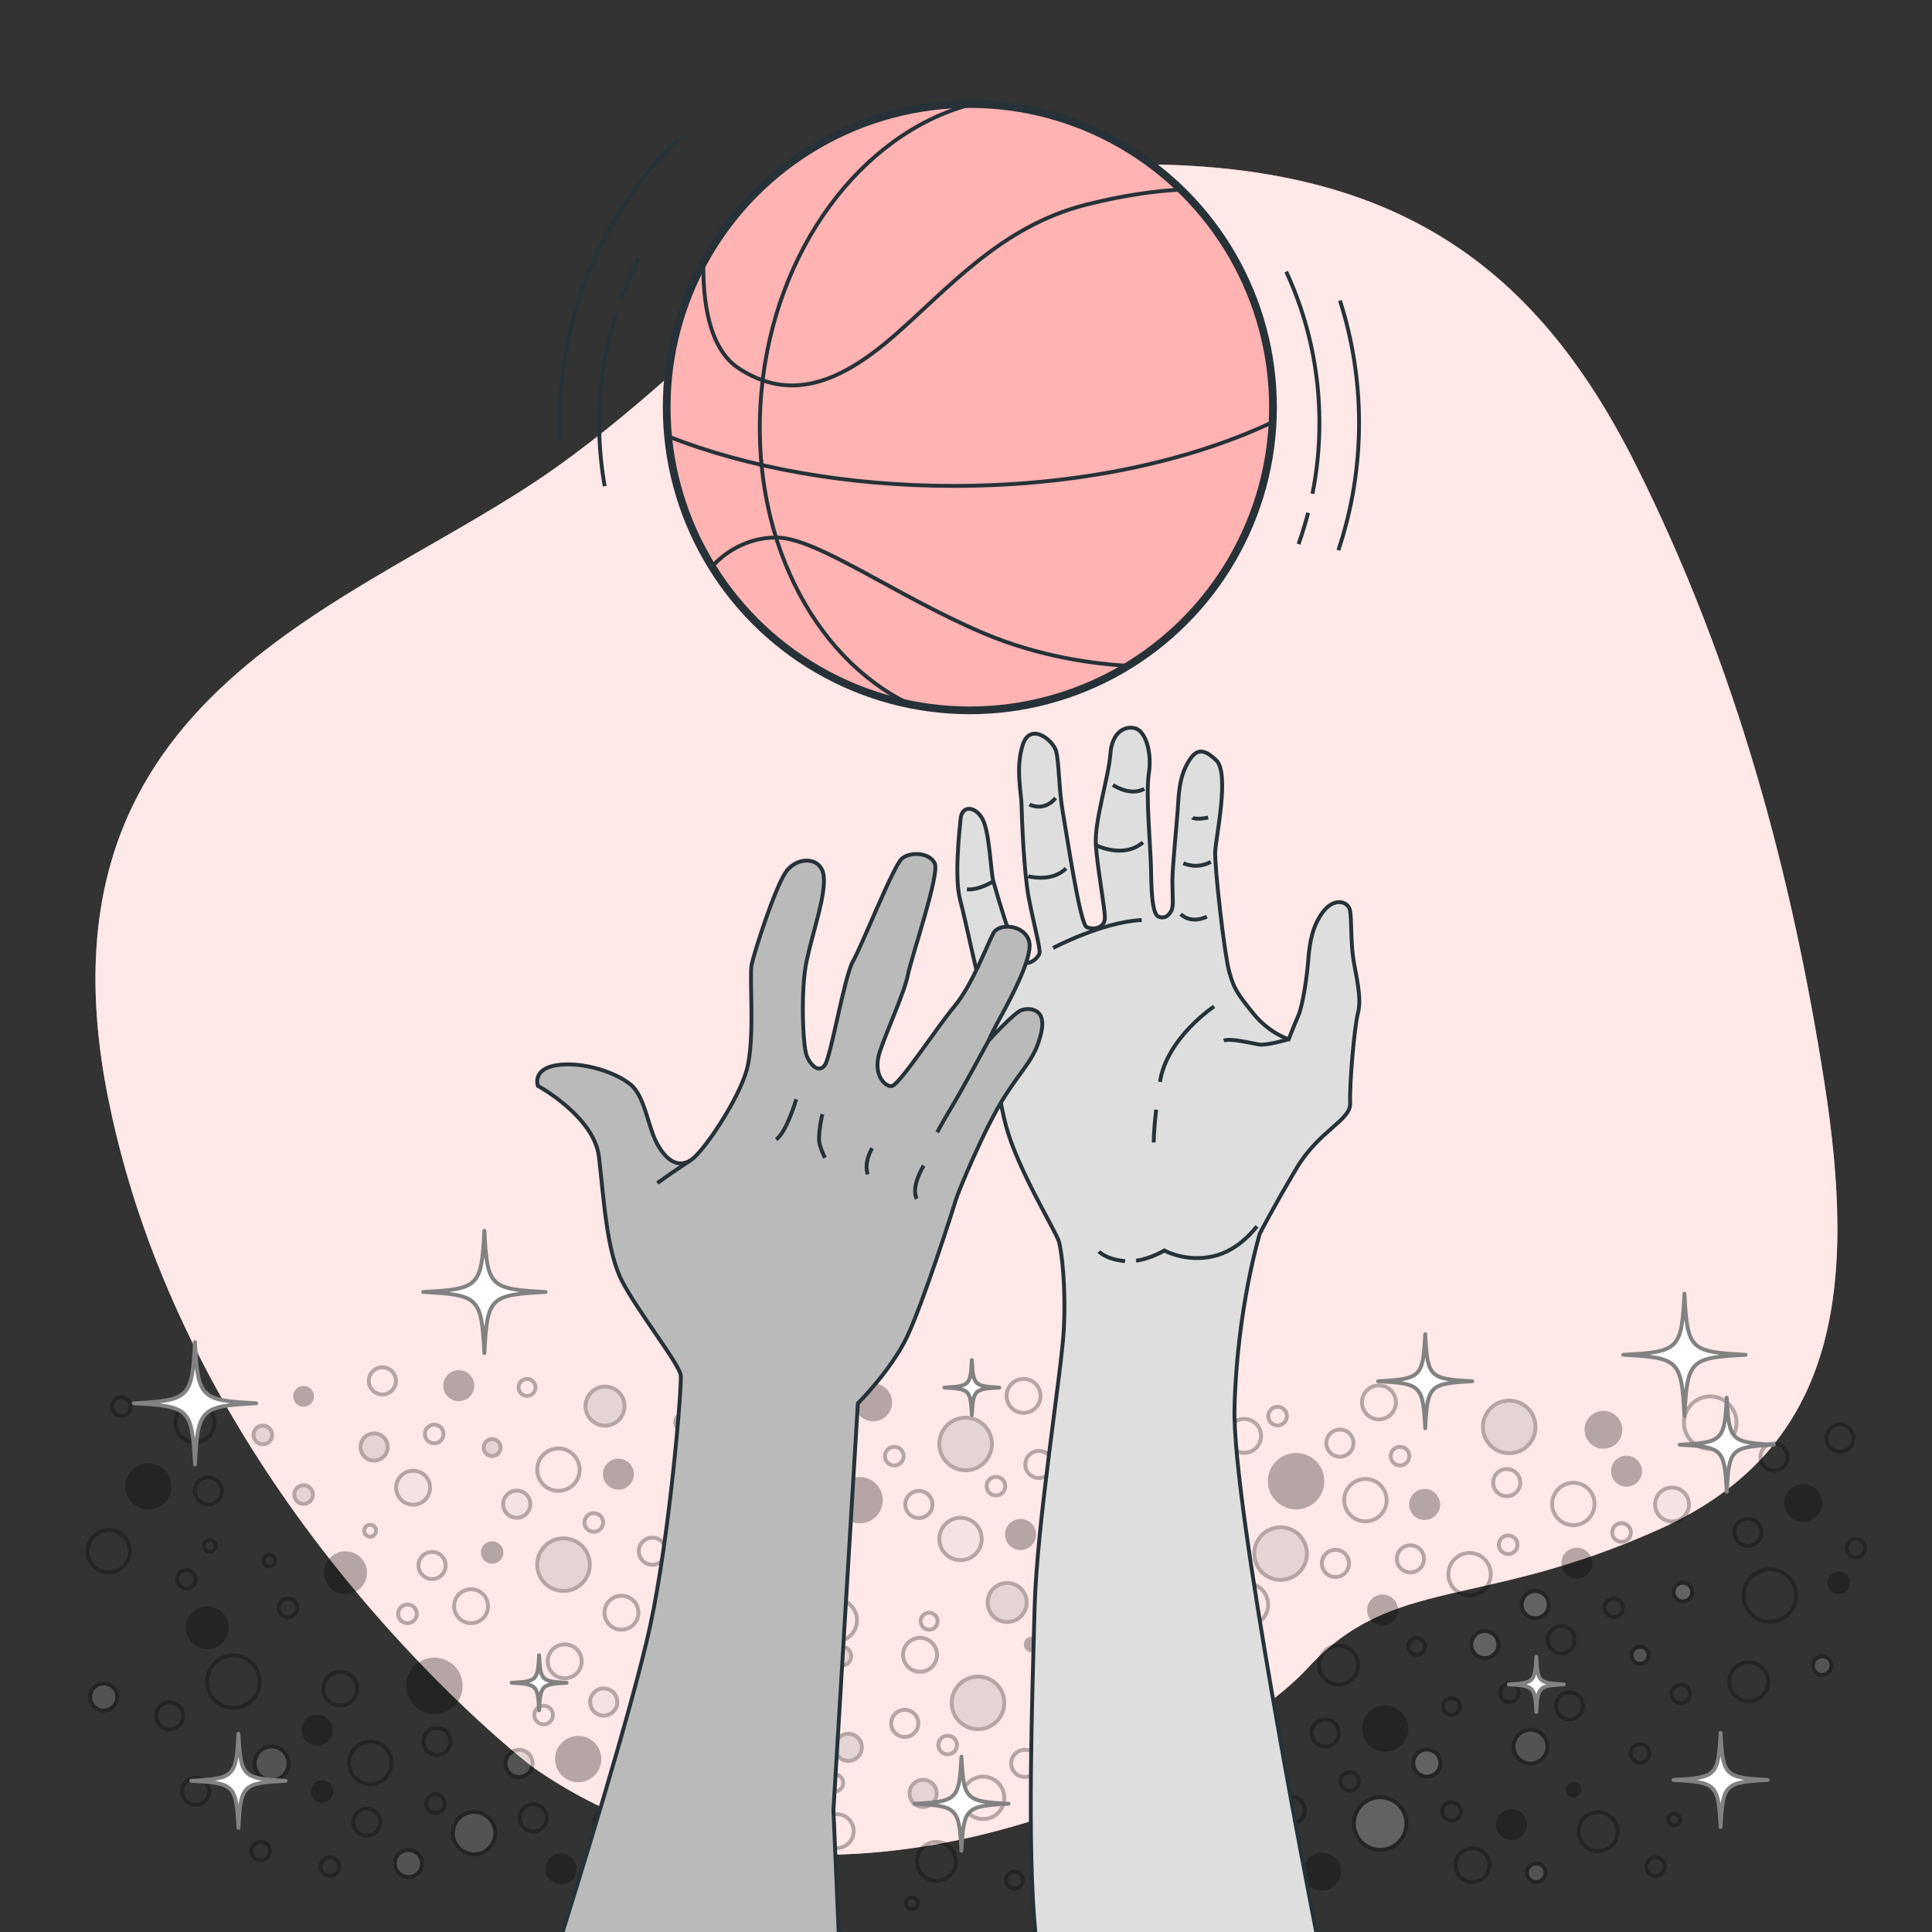 <svg xmlns="http://www.w3.org/2000/svg" viewBox="0 0 500 500"><rect x="0" y="0" width="500" height="500" fill="#333333" stroke="none"/><g id="freepik--background-simple--inject-199"><g><path d="M137.718,457.204S48.89,389.505,27.934,283.9C6.978,178.296,93.07,157.006,143.566,121.218c50.496-35.788,69.081-76.058,142.249-78.528,73.169-2.47,111.02,24.729,137.438,77.431,26.419,52.701,40.528,106.819,48.832,159.635,8.304,52.816,4.223,95.003-42.743,116.045-46.966,21.043-68.762,11.811-91.071,36.044-22.309,24.233-124.131,79.083-200.553,25.359Z" style="fill:#FFB3B3;"></path><path d="M137.718,457.204S48.89,389.505,27.934,283.9C6.978,178.296,93.07,157.006,143.566,121.218c50.496-35.788,69.081-76.058,142.249-78.528,73.169-2.47,111.02,24.729,137.438,77.431,26.419,52.701,40.528,106.819,48.832,159.635,8.304,52.816,4.223,95.003-42.743,116.045-46.966,21.043-68.762,11.811-91.071,36.044-22.309,24.233-124.131,79.083-200.553,25.359Z" style="fill:#fff; opacity:.7;"></path></g></g><g id="freepik--Crowd--inject-199"><g style="opacity:.29;"><g><path d="M256.706,373.695c0,3.758-3.046,6.804-6.804,6.804s-6.804-3.046-6.804-6.804,3.046-6.804,6.804-6.804,6.804,3.046,6.804,6.804Z" style="fill:#a3a3a3; stroke:#000; stroke-linecap:round; stroke-linejoin:round;"></path><path d="M303.248,416.966c0,3.758-3.046,6.804-6.804,6.804s-6.804-3.046-6.804-6.804,3.046-6.804,6.804-6.804,6.804,3.046,6.804,6.804Z" style="fill:#a3a3a3; stroke:#000; stroke-linecap:round; stroke-linejoin:round;"></path><path d="M211.932,360.965c0,1.333-1.081,2.414-2.414,2.414-1.333,0-2.414-1.081-2.414-2.414,0-1.333,1.081-2.414,2.414-2.414,1.333,0,2.414,1.081,2.414,2.414Z" style="fill:none; stroke:#000; stroke-linecap:round; stroke-linejoin:round;"></path><circle cx="215.882" cy="373.476" r="3.512" style="fill:none; stroke:#000; stroke-linecap:round; stroke-linejoin:round;"></circle><path d="M260.165,384.609c0,1.333-1.081,2.414-2.414,2.414-1.333,0-2.414-1.081-2.414-2.414,0-1.333,1.081-2.414,2.414-2.414,1.333,0,2.414,1.081,2.414,2.414Z" style="fill:none; stroke:#000; stroke-linecap:round; stroke-linejoin:round;"></path><path d="M267.627,397.119c0,1.939-1.572,3.512-3.512,3.512s-3.512-1.572-3.512-3.512,1.572-3.512,3.512-3.512,3.512,1.572,3.512,3.512Z" style="stroke:#000; stroke-miterlimit:10;"></path><circle cx="268.861" cy="379.001" r="3.512" style="fill:none; stroke:#000; stroke-linecap:round; stroke-linejoin:round;"></circle><circle cx="452.343" cy="396.576" r="3.512" style="fill:none; stroke:#000; stroke-linecap:round; stroke-linejoin:round;"></circle><path d="M233.85,376.844c0,1.333-1.081,2.414-2.414,2.414-1.333,0-2.414-1.081-2.414-2.414s1.081-2.414,2.414-2.414c1.333,0,2.414,1.081,2.414,2.414Z" style="fill:none; stroke:#000; stroke-linecap:round; stroke-linejoin:round;"></path><path d="M241.313,389.354c0,1.939-1.572,3.512-3.512,3.512s-3.512-1.572-3.512-3.512c0-1.94,1.572-3.512,3.512-3.512s3.512,1.572,3.512,3.512Z" style="fill:none; stroke:#000; stroke-linecap:round; stroke-linejoin:round;"></path><path d="M218.239,404.603c0,1.94-1.572,3.512-3.512,3.512s-3.512-1.572-3.512-3.512c0-1.939,1.572-3.512,3.512-3.512s3.512,1.572,3.512,3.512Z" style="fill:#a3a3a3; stroke:#000; stroke-linecap:round; stroke-linejoin:round;"></path><path d="M293.51,372.47c0,1.939-1.572,3.512-3.512,3.512s-3.512-1.572-3.512-3.512,1.572-3.512,3.512-3.512,3.512,1.572,3.512,3.512Z" style="fill:none; stroke:#000; stroke-linecap:round; stroke-linejoin:round;"></path><path d="M254.072,398.277c0,3.03-2.457,5.487-5.487,5.487s-5.487-2.457-5.487-5.487,2.457-5.487,5.487-5.487,5.487,2.457,5.487,5.487Z" style="fill:#d4d4d4; stroke:#000; stroke-linecap:round; stroke-linejoin:round;"></path><path d="M227.975,388.24c0,3.03-2.457,5.487-5.487,5.487s-5.487-2.457-5.487-5.487,2.457-5.487,5.487-5.487,5.487,2.457,5.487,5.487Z" style="stroke:#000; stroke-miterlimit:10;"></path><path d="M207.334,402.068c0,3.758-3.046,6.804-6.804,6.804s-6.804-3.046-6.804-6.804,3.046-6.804,6.804-6.804,6.804,3.046,6.804,6.804Z" style="fill:none; stroke:#000; stroke-linecap:round; stroke-linejoin:round;"></path><circle cx="182.454" cy="400.933" r="2.414" style="fill:none; stroke:#000; stroke-linecap:round; stroke-linejoin:round;"></circle><path d="M192.331,413.444c0,1.94-1.572,3.512-3.512,3.512-1.94,0-3.512-1.572-3.512-3.512,0-1.939,1.572-3.512,3.512-3.512,1.939,0,3.512,1.572,3.512,3.512Z" style="stroke:#000; stroke-miterlimit:10;"></path><path d="M221.788,419.332c0,3.03-2.457,5.487-5.487,5.487s-5.487-2.457-5.487-5.487,2.457-5.487,5.487-5.487,5.487,2.457,5.487,5.487Z" style="fill:none; stroke:#000; stroke-linecap:round; stroke-linejoin:round;"></path><circle cx="240.464" cy="419.567" r="2.195" style="fill:none; stroke:#000; stroke-linecap:round; stroke-linejoin:round;"></circle><path d="M289.174,394.433c0,1.212-.983,2.195-2.195,2.195-1.212,0-2.195-.983-2.195-2.195,0-1.212,.983-2.195,2.195-2.195,1.212,0,2.195,.983,2.195,2.195Z" style="fill:none; stroke:#000; stroke-linecap:round; stroke-linejoin:round;"></path><circle cx="188.192" cy="354.351" r="2.195" style="fill:none; stroke:#000; stroke-linecap:round; stroke-linejoin:round;"></circle><path d="M188.228,385.767c0,1.454-1.179,2.634-2.634,2.634s-2.634-1.179-2.634-2.634c0-1.455,1.179-2.634,2.634-2.634s2.634,1.179,2.634,2.634Z" style="fill:none; stroke:#000; stroke-linecap:round; stroke-linejoin:round;"></path><path d="M201.397,382.475c0,.849-.688,1.536-1.536,1.536s-1.536-.688-1.536-1.536c0-.849,.688-1.536,1.536-1.536s1.536,.688,1.536,1.536Z" style="fill:none; stroke:#000; stroke-linecap:round; stroke-linejoin:round;"></path><path d="M198.545,371.607c0,2.788-2.26,5.048-5.048,5.048s-5.048-2.26-5.048-5.048,2.26-5.048,5.048-5.048,5.048,2.26,5.048,5.048Z" style="stroke:#000; stroke-miterlimit:10;"></path><path d="M230.368,362.941c0,2.424-1.965,4.39-4.39,4.39s-4.39-1.965-4.39-4.39,1.965-4.39,4.39-4.39,4.39,1.965,4.39,4.39Z" style="stroke:#000; stroke-miterlimit:10;"></path><circle cx="346.767" cy="373.476" r="3.512" style="fill:none; stroke:#000; stroke-linecap:round; stroke-linejoin:round;"></circle><path d="M286.984,385.192c0,1.939-1.572,3.512-3.512,3.512s-3.512-1.572-3.512-3.512c0-1.94,1.572-3.512,3.512-3.512s3.512,1.572,3.512,3.512Z" style="fill:none; stroke:#000; stroke-linecap:round; stroke-linejoin:round;"></path><circle cx="362.321" cy="376.844" r="2.414" style="fill:none; stroke:#000; stroke-linecap:round; stroke-linejoin:round;"></circle><path d="M313.558,384.379c0,1.333-1.081,2.414-2.414,2.414-1.333,0-2.414-1.081-2.414-2.414,0-1.333,1.081-2.414,2.414-2.414,1.333,0,2.414,1.081,2.414,2.414Z" style="fill:none; stroke:#000; stroke-linecap:round; stroke-linejoin:round;"></path><path d="M333.048,366.49c0,1.333-1.081,2.414-2.414,2.414s-2.414-1.081-2.414-2.414c0-1.333,1.081-2.414,2.414-2.414s2.414,1.081,2.414,2.414Z" style="fill:none; stroke:#000; stroke-linecap:round; stroke-linejoin:round;"></path><path d="M482.688,400.642c0,1.333-1.081,2.414-2.414,2.414-1.333,0-2.414-1.081-2.414-2.414,0-1.333,1.081-2.414,2.414-2.414,1.333,0,2.414,1.081,2.414,2.414Z" style="fill:none; stroke:#000; stroke-linecap:round; stroke-linejoin:round;"></path><path d="M287.538,361.612c0,1.333-1.081,2.414-2.414,2.414-1.333,0-2.414-1.081-2.414-2.414,0-1.333,1.081-2.414,2.414-2.414,1.333,0,2.414,1.081,2.414,2.414Z" style="fill:none; stroke:#000; stroke-linecap:round; stroke-linejoin:round;"></path><path d="M372.197,389.354c0,1.939-1.572,3.512-3.512,3.512-1.94,0-3.512-1.572-3.512-3.512,0-1.94,1.572-3.512,3.512-3.512,1.939,0,3.512,1.572,3.512,3.512Z" style="stroke:#000; stroke-miterlimit:10;"></path><circle cx="305.168" cy="371.369" r="3.512" style="fill:#a3a3a3; stroke:#000; stroke-linecap:round; stroke-linejoin:round;"></circle><path d="M349.124,404.603c0,1.94-1.572,3.512-3.512,3.512-1.94,0-3.512-1.572-3.512-3.512,0-1.939,1.572-3.512,3.512-3.512,1.939,0,3.512,1.572,3.512,3.512Z" style="fill:none; stroke:#000; stroke-linecap:round; stroke-linejoin:round;"></path><path d="M172.334,401.455c0,1.94-1.572,3.512-3.512,3.512-1.94,0-3.512-1.572-3.512-3.512,0-1.939,1.572-3.512,3.512-3.512,1.939,0,3.512,1.572,3.512,3.512Z" style="fill:none; stroke:#000; stroke-linecap:round; stroke-linejoin:round;"></path><path d="M358.86,388.24c0,3.03-2.457,5.487-5.487,5.487s-5.487-2.457-5.487-5.487,2.457-5.487,5.487-5.487,5.487,2.457,5.487,5.487Z" style="fill:none; stroke:#000; stroke-linecap:round; stroke-linejoin:round;"></path><path d="M328.195,415.278c0,3.03-2.457,5.487-5.487,5.487s-5.487-2.457-5.487-5.487,2.457-5.487,5.487-5.487,5.487,2.457,5.487,5.487Z" style="fill:none; stroke:#000; stroke-linecap:round; stroke-linejoin:round;"></path><path d="M338.219,402.068c0,3.758-3.046,6.804-6.804,6.804s-6.804-3.046-6.804-6.804,3.046-6.804,6.804-6.804,6.804,3.046,6.804,6.804Z" style="fill:#a3a3a3; stroke:#000; stroke-linecap:round; stroke-linejoin:round;"></path><path d="M361.253,362.941c0,2.424-1.965,4.39-4.39,4.39s-4.39-1.965-4.39-4.39,1.965-4.39,4.39-4.39,4.39,1.965,4.39,4.39Z" style="fill:none; stroke:#000; stroke-linecap:round; stroke-linejoin:round;"></path><circle cx="420.946" cy="380.741" r="3.512" transform="translate(-65.624 672.989) rotate(-73.119)" style="stroke:#000; stroke-miterlimit:10;"></circle><path d="M459.57,380.542c-1.923,.255-3.688-1.096-3.943-3.019s1.096-3.688,3.019-3.943,3.688,1.096,3.943,3.019-1.096,3.688-3.019,3.943Z" style="fill:none; stroke:#000; stroke-linecap:round; stroke-linejoin:round;"></path><path d="M476.646,375.663c-1.923,.255-3.688-1.096-3.943-3.019s1.096-3.688,3.019-3.943,3.688,1.096,3.943,3.019c.255,1.923-1.096,3.688-3.019,3.943Z" style="fill:none; stroke:#000; stroke-linecap:round; stroke-linejoin:round;"></path><path d="M419.973,398.996c-1.322,.175-2.536-.754-2.711-2.075-.175-1.322,.754-2.536,2.076-2.711,1.322-.175,2.535,.754,2.711,2.075,.176,1.322-.754,2.536-2.075,2.711Z" style="fill:none; stroke:#000; stroke-linecap:round; stroke-linejoin:round;"></path><path d="M417.956,418.484c-1.322,.175-2.536-.754-2.711-2.075-.176-1.322,.754-2.536,2.075-2.711,1.322-.175,2.536,.754,2.711,2.075s-.754,2.536-2.075,2.711Z" style="fill:none; stroke:#000; stroke-linecap:round; stroke-linejoin:round;"></path><path d="M435.845,414.419c-1.322,.175-2.536-.754-2.711-2.075s.754-2.536,2.075-2.711,2.536,.754,2.711,2.075-.754,2.536-2.075,2.711Z" style="fill:#d4d4d4; stroke:#000; stroke-linecap:round; stroke-linejoin:round;"></path><path d="M476.183,412.026c-1.322,.175-2.536-.754-2.711-2.075-.175-1.322,.754-2.536,2.076-2.711,1.322-.175,2.535,.754,2.711,2.075,.176,1.322-.754,2.536-2.075,2.711Z" style="stroke:#000; stroke-miterlimit:10;"></path><path d="M390.628,402.176c-1.322,.176-2.536-.754-2.711-2.075-.175-1.322,.754-2.536,2.075-2.711,1.322-.175,2.536,.754,2.711,2.076,.175,1.322-.754,2.535-2.075,2.711Z" style="fill:none; stroke:#000; stroke-linecap:round; stroke-linejoin:round;"></path><path d="M408.553,408.04c-1.923,.255-3.688-1.096-3.943-3.019-.255-1.923,1.096-3.688,3.019-3.943s3.688,1.096,3.943,3.019c.255,1.923-1.096,3.688-3.019,3.943Z" style="stroke:#000; stroke-miterlimit:10;"></path><path d="M390.4,387.175c-1.923,.255-3.688-1.096-3.943-3.019s1.096-3.688,3.019-3.943,3.688,1.096,3.943,3.019-1.096,3.688-3.019,3.943Z" style="fill:none; stroke:#000; stroke-linecap:round; stroke-linejoin:round;"></path><path d="M358.28,420.157c-1.923,.255-3.688-1.096-3.943-3.019s1.096-3.688,3.019-3.943,3.688,1.096,3.943,3.019-1.096,3.688-3.019,3.943Z" style="stroke:#000; stroke-miterlimit:10;"></path><path d="M365.476,406.913c-1.923,.255-3.688-1.096-3.943-3.019-.255-1.923,1.096-3.688,3.019-3.943s3.688,1.096,3.943,3.019c.255,1.923-1.096,3.688-3.019,3.943Z" style="fill:none; stroke:#000; stroke-linecap:round; stroke-linejoin:round;"></path><circle cx="397.31" cy="415.278" r="3.512" transform="translate(-176.849 389.741) rotate(-43.72)" style="fill:#d4d4d4; stroke:#000; stroke-linecap:round; stroke-linejoin:round;"></circle><path d="M407.902,394.672c-3.004,.399-5.763-1.713-6.162-4.717-.399-3.004,1.713-5.763,4.717-6.162,3.004-.399,5.763,1.713,6.162,4.717s-1.713,5.763-4.717,6.162Z" style="fill:none; stroke:#000; stroke-linecap:round; stroke-linejoin:round;"></path><path d="M381.048,412.839c-3.004,.399-5.763-1.713-6.162-4.717-.399-3.004,1.713-5.763,4.717-6.162,3.004-.399,5.763,1.713,6.162,4.717,.399,3.004-1.713,5.763-4.717,6.162Z" style="fill:none; stroke:#000; stroke-linecap:round; stroke-linejoin:round;"></path><path d="M391.478,376.031c-3.725,.495-7.146-2.124-7.64-5.849-.495-3.725,2.124-7.146,5.849-7.64s7.146,2.124,7.64,5.849c.495,3.725-2.124,7.146-5.849,7.64Z" style="fill:#a3a3a3; stroke:#000; stroke-linecap:round; stroke-linejoin:round;"></path><path d="M443.501,374.944c-3.725,.495-7.146-2.124-7.64-5.849-.495-3.725,2.124-7.146,5.849-7.64s7.146,2.124,7.64,5.849c.495,3.725-2.124,7.146-5.849,7.64Z" style="fill:none; stroke:#000; stroke-linecap:round; stroke-linejoin:round;"></path><path d="M336.326,390.071c-3.725,.495-7.146-2.124-7.64-5.849-.495-3.725,2.124-7.146,5.849-7.64,3.725-.495,7.146,2.124,7.64,5.849,.495,3.725-2.124,7.146-5.849,7.64Z" style="stroke:#000; stroke-miterlimit:10;"></path><path d="M458.95,419.666c-3.725,.495-7.146-2.124-7.64-5.849-.495-3.725,2.124-7.146,5.849-7.64,3.725-.495,7.146,2.124,7.64,5.849,.495,3.725-2.124,7.146-5.849,7.64Z" style="fill:none; stroke:#000; stroke-linecap:round; stroke-linejoin:round;"></path><path d="M433.296,393.714c-2.403,.319-4.61-1.37-4.929-3.774s1.37-4.61,3.774-4.929c2.403-.319,4.61,1.37,4.929,3.774,.319,2.403-1.37,4.61-3.774,4.929Z" style="fill:#d4d4d4; stroke:#000; stroke-linecap:round; stroke-linejoin:round;"></path><path d="M467.239,393.324c-2.403,.319-4.61-1.37-4.929-3.774-.319-2.403,1.37-4.61,3.773-4.929,2.403-.319,4.61,1.37,4.929,3.774,.319,2.403-1.37,4.61-3.774,4.929Z" style="stroke:#000; stroke-miterlimit:10;"></path><path d="M415.541,374.38c-2.403,.319-4.61-1.37-4.929-3.774s1.37-4.61,3.774-4.929c2.403-.319,4.61,1.37,4.929,3.774,.319,2.403-1.37,4.61-3.774,4.929Z" style="stroke:#000; stroke-miterlimit:10;"></path><path d="M322.553,375.956c-2.403,.319-4.61-1.37-4.929-3.773-.319-2.403,1.37-4.61,3.774-4.929,2.403-.319,4.61,1.37,4.929,3.774,.319,2.403-1.37,4.61-3.774,4.929Z" style="fill:none; stroke:#000; stroke-linecap:round; stroke-linejoin:round;"></path><circle cx="302.086" cy="398.856" r="3.512" style="fill:none; stroke:#000; stroke-linecap:round; stroke-linejoin:round;"></circle><path d="M268.55,425.591c0,.849-.688,1.536-1.536,1.536s-1.536-.688-1.536-1.536,.688-1.536,1.536-1.536,1.536,.688,1.536,1.536Z" style="stroke:#000; stroke-miterlimit:10;"></path><circle cx="260.65" cy="414.723" r="5.048" style="fill:#a3a3a3; stroke:#000; stroke-linecap:round; stroke-linejoin:round;"></circle><path d="M290.845,406.886c0,2.424-1.965,4.39-4.39,4.39s-4.39-1.965-4.39-4.39,1.965-4.39,4.39-4.39,4.39,1.965,4.39,4.39Z" style="fill:none; stroke:#000; stroke-linecap:round; stroke-linejoin:round;"></path><path d="M269.292,361.254c0,2.424-1.965,4.39-4.39,4.39s-4.39-1.965-4.39-4.39c0-2.424,1.965-4.39,4.39-4.39s4.39,1.965,4.39,4.39Z" style="fill:none; stroke:#000; stroke-linecap:round; stroke-linejoin:round;"></path><circle cx="145.833" cy="404.93" r="6.804" style="fill:#a3a3a3; stroke:#000; stroke-linecap:round; stroke-linejoin:round;"></circle><path d="M107.863,417.66c0-1.333-1.081-2.414-2.414-2.414-1.333,0-2.414,1.081-2.414,2.414s1.081,2.414,2.414,2.414c1.333,0,2.414-1.081,2.414-2.414Z" style="fill:none; stroke:#000; stroke-linecap:round; stroke-linejoin:round;"></path><circle cx="74.525" cy="416.091" r="2.414" style="fill:none; stroke:#000; stroke-linecap:round; stroke-linejoin:round;"></circle><path d="M115.326,405.15c0-1.94-1.572-3.512-3.512-3.512-1.94,0-3.512,1.572-3.512,3.512,0,1.939,1.572,3.512,3.512,3.512,1.939,0,3.512-1.572,3.512-3.512Z" style="fill:none; stroke:#000; stroke-linecap:round; stroke-linejoin:round;"></path><path d="M156.096,394.017c0-1.333-1.081-2.414-2.414-2.414-1.333,0-2.414,1.081-2.414,2.414,0,1.333,1.081,2.414,2.414,2.414,1.333,0,2.414-1.081,2.414-2.414Z" style="fill:none; stroke:#000; stroke-linecap:round; stroke-linejoin:round;"></path><circle cx="78.565" cy="386.793" r="2.414" style="fill:#a3a3a3; stroke:#000; stroke-linecap:round; stroke-linejoin:round;"></circle><circle cx="68.02" cy="371.369" r="2.414" style="fill:#a3a3a3; stroke:#000; stroke-linecap:round; stroke-linejoin:round;"></circle><path d="M163.559,381.507c0-1.94-1.572-3.512-3.512-3.512-1.94,0-3.512,1.572-3.512,3.512s1.572,3.512,3.512,3.512c1.939,0,3.512-1.572,3.512-3.512Z" style="stroke:#000; stroke-miterlimit:10;"></path><circle cx="98.955" cy="357.371" r="3.512" style="fill:none; stroke:#000; stroke-linecap:round; stroke-linejoin:round;"></circle><path d="M129.782,401.782c0-1.333-1.081-2.414-2.414-2.414-1.333,0-2.414,1.081-2.414,2.414,0,1.333,1.081,2.414,2.414,2.414,1.333,0,2.414-1.081,2.414-2.414Z" style="stroke:#000; stroke-miterlimit:10;"></path><path d="M33.843,364.051c0-1.333-1.081-2.414-2.414-2.414-1.333,0-2.414,1.081-2.414,2.414s1.081,2.414,2.414,2.414c1.333,0,2.414-1.081,2.414-2.414Z" style="fill:none; stroke:#000; stroke-linecap:round; stroke-linejoin:round;"></path><path d="M137.244,389.272c0-1.94-1.572-3.512-3.512-3.512-1.939,0-3.512,1.572-3.512,3.512,0,1.939,1.572,3.512,3.512,3.512,1.94,0,3.512-1.572,3.512-3.512Z" style="fill:#d4d4d4; stroke:#000; stroke-linecap:round; stroke-linejoin:round;"></path><path d="M150.004,380.349c0-3.03-2.457-5.487-5.487-5.487s-5.487,2.457-5.487,5.487,2.457,5.487,5.487,5.487,5.487-2.457,5.487-5.487Z" style="fill:none; stroke:#000; stroke-linecap:round; stroke-linejoin:round;"></path><path d="M33.639,401.455c0-3.03-2.457-5.487-5.487-5.487s-5.487,2.457-5.487,5.487,2.457,5.487,5.487,5.487,5.487-2.457,5.487-5.487Z" style="fill:none; stroke:#000; stroke-linecap:round; stroke-linejoin:round;"></path><circle cx="136.396" cy="359.059" r="2.195" style="fill:none; stroke:#000; stroke-linecap:round; stroke-linejoin:round;"></circle><path d="M179.148,368.117c0-1.212-.983-2.195-2.195-2.195-1.212,0-2.195,.983-2.195,2.195,0,1.212,.983,2.195,2.195,2.195,1.212,0,2.195-.983,2.195-2.195Z" style="fill:none; stroke:#000; stroke-linecap:round; stroke-linejoin:round;"></path><circle cx="127.366" cy="374.627" r="2.195" style="fill:#a3a3a3; stroke:#000; stroke-linecap:round; stroke-linejoin:round;"></circle><path d="M80.76,361.367c0-1.212-.983-2.195-2.195-2.195s-2.195,.983-2.195,2.195c0,1.212,.983,2.195,2.195,2.195s2.195-.983,2.195-2.195Z" style="stroke:#000; stroke-miterlimit:10;"></path><path d="M97.328,396.151c0-.849-.688-1.536-1.536-1.536s-1.536,.688-1.536,1.536,.688,1.536,1.536,1.536,1.536-.688,1.536-1.536Z" style="fill:none; stroke:#000; stroke-linecap:round; stroke-linejoin:round;"></path><path d="M71.247,403.894c0-.848-.688-1.536-1.536-1.536-.849,0-1.536,.688-1.536,1.536,0,.849,.688,1.536,1.536,1.536,.849,0,1.536-.688,1.536-1.536Z" style="fill:none; stroke:#000; stroke-linecap:round; stroke-linejoin:round;"></path><path d="M55.809,400.078c0-.849-.688-1.536-1.536-1.536s-1.536,.688-1.536,1.536c0,.849,.688,1.536,1.536,1.536s1.536-.688,1.536-1.536Z" style="fill:none; stroke:#000; stroke-linecap:round; stroke-linejoin:round;"></path><path d="M94.476,407.019c0-2.788-2.26-5.048-5.048-5.048s-5.048,2.26-5.048,5.048,2.26,5.048,5.048,5.048,5.048-2.26,5.048-5.048Z" style="stroke:#000; stroke-miterlimit:10;"></path><path d="M58.671,421.255c0-2.788-2.26-5.048-5.048-5.048s-5.048,2.26-5.048,5.048,2.26,5.048,5.048,5.048,5.048-2.26,5.048-5.048Z" style="stroke:#000; stroke-miterlimit:10;"></path><circle cx="121.91" cy="415.685" r="4.39" style="fill:none; stroke:#000; stroke-linecap:round; stroke-linejoin:round;"></circle><circle cx="96.82" cy="374.483" r="3.512" style="fill:#a3a3a3; stroke:#000; stroke-linecap:round; stroke-linejoin:round;"></circle><path d="M114.788,371.115c0-1.333-1.081-2.414-2.414-2.414-1.333,0-2.414,1.081-2.414,2.414s1.081,2.414,2.414,2.414c1.333,0,2.414-1.081,2.414-2.414Z" style="fill:none; stroke:#000; stroke-linecap:round; stroke-linejoin:round;"></path><path d="M50.663,408.706c0-1.333-1.081-2.414-2.414-2.414-1.333,0-2.414,1.081-2.414,2.414s1.081,2.414,2.414,2.414c1.333,0,2.414-1.081,2.414-2.414Z" style="fill:none; stroke:#000; stroke-linecap:round; stroke-linejoin:round;"></path><circle cx="118.739" cy="358.605" r="3.512" style="stroke:#000; stroke-miterlimit:10;"></circle><path d="M111.306,385.018c0-2.424-1.965-4.39-4.39-4.39s-4.39,1.965-4.39,4.39,1.965,4.39,4.39,4.39,4.39-1.965,4.39-4.39Z" style="fill:#d4d4d4; stroke:#000; stroke-linecap:round; stroke-linejoin:round;"></path><circle cx="156.582" cy="363.903" r="5.048" style="fill:#a3a3a3; stroke:#000; stroke-linecap:round; stroke-linejoin:round;"></circle><path d="M57.438,385.82c0-1.939-1.572-3.512-3.512-3.512s-3.512,1.572-3.512,3.512c0,1.94,1.572,3.512,3.512,3.512s3.512-1.572,3.512-3.512Z" style="fill:none; stroke:#000; stroke-linecap:round; stroke-linejoin:round;"></path><path d="M43.883,384.662c0-3.03-2.457-5.487-5.487-5.487s-5.487,2.457-5.487,5.487,2.457,5.487,5.487,5.487,5.487-2.457,5.487-5.487Z" style="stroke:#000; stroke-miterlimit:10;"></path><path d="M55.509,368.216c0-2.788-2.26-5.048-5.048-5.048s-5.048,2.26-5.048,5.048,2.26,5.048,5.048,5.048,5.048-2.26,5.048-5.048Z" style="fill:none; stroke:#000; stroke-linecap:round; stroke-linejoin:round;"></path><path d="M165.223,417.372c0-2.424-1.965-4.39-4.39-4.39s-4.39,1.965-4.39,4.39,1.965,4.39,4.39,4.39,4.39-1.965,4.39-4.39Z" style="fill:none; stroke:#000; stroke-linecap:round; stroke-linejoin:round;"></path></g><g><path d="M246.304,440.702c0,3.758,3.046,6.804,6.804,6.804s6.804-3.046,6.804-6.804-3.046-6.804-6.804-6.804-6.804,3.046-6.804,6.804Z" style="fill:#a3a3a3; stroke:#000; stroke-linecap:round; stroke-linejoin:round;"></path><path d="M199.762,483.973c0,3.758,3.046,6.804,6.804,6.804s6.804-3.046,6.804-6.804-3.046-6.804-6.804-6.804-6.804,3.046-6.804,6.804Z" style="fill:#d4d4d4; stroke:#000; stroke-linecap:round; stroke-linejoin:round;"></path><path d="M291.078,427.972c0,1.333,1.081,2.414,2.414,2.414,1.333,0,2.414-1.081,2.414-2.414,0-1.333-1.081-2.414-2.414-2.414-1.333,0-2.414,1.081-2.414,2.414Z" style="fill:none; stroke:#000; stroke-linecap:round; stroke-linejoin:round;"></path><path d="M283.616,440.483c0,1.94,1.572,3.512,3.512,3.512,1.939,0,3.512-1.572,3.512-3.512s-1.572-3.512-3.512-3.512c-1.94,0-3.512,1.572-3.512,3.512Z" style="fill:none; stroke:#000; stroke-linecap:round; stroke-linejoin:round;"></path><path d="M242.845,451.615c0,1.333,1.081,2.414,2.414,2.414,1.333,0,2.414-1.081,2.414-2.414,0-1.333-1.081-2.414-2.414-2.414-1.333,0-2.414,1.081-2.414,2.414Z" style="fill:none; stroke:#000; stroke-linecap:round; stroke-linejoin:round;"></path><path d="M235.383,464.126c0,1.939,1.572,3.512,3.512,3.512s3.512-1.572,3.512-3.512-1.572-3.512-3.512-3.512-3.512,1.572-3.512,3.512Z" style="fill:#a3a3a3; stroke:#000; stroke-linecap:round; stroke-linejoin:round;"></path><path d="M230.638,446.008c0,1.94,1.572,3.512,3.512,3.512,1.94,0,3.512-1.572,3.512-3.512s-1.572-3.512-3.512-3.512c-1.939,0-3.512,1.572-3.512,3.512Z" style="fill:none; stroke:#000; stroke-linecap:round; stroke-linejoin:round;"></path><circle cx="50.666" cy="463.583" r="3.512" style="fill:none; stroke:#000; stroke-linecap:round; stroke-linejoin:round;"></circle><path d="M269.16,443.851c0,1.333,1.081,2.414,2.414,2.414,1.333,0,2.414-1.081,2.414-2.414s-1.081-2.414-2.414-2.414c-1.333,0-2.414,1.081-2.414,2.414Z" style="fill:none; stroke:#000; stroke-linecap:round; stroke-linejoin:round;"></path><path d="M261.697,456.361c0,1.939,1.572,3.512,3.512,3.512s3.512-1.572,3.512-3.512c0-1.94-1.572-3.512-3.512-3.512s-3.512,1.572-3.512,3.512Z" style="fill:none; stroke:#000; stroke-linecap:round; stroke-linejoin:round;"></path><path d="M284.77,471.61c0,1.94,1.572,3.512,3.512,3.512,1.939,0,3.512-1.572,3.512-3.512,0-1.939-1.572-3.512-3.512-3.512-1.94,0-3.512,1.572-3.512,3.512Z" style="fill:none; stroke:#000; stroke-linecap:round; stroke-linejoin:round;"></path><path d="M209.5,439.476c0,1.939,1.572,3.512,3.512,3.512s3.512-1.572,3.512-3.512-1.572-3.512-3.512-3.512-3.512,1.572-3.512,3.512Z" style="fill:none; stroke:#000; stroke-linecap:round; stroke-linejoin:round;"></path><path d="M248.938,465.284c0,3.03,2.457,5.487,5.487,5.487s5.487-2.457,5.487-5.487-2.457-5.487-5.487-5.487-5.487,2.457-5.487,5.487Z" style="fill:none; stroke:#000; stroke-linecap:round; stroke-linejoin:round;"></path><path d="M275.035,455.247c0,3.03,2.457,5.487,5.487,5.487s5.487-2.457,5.487-5.487-2.457-5.487-5.487-5.487-5.487,2.457-5.487,5.487Z" style="fill:none; stroke:#000; stroke-linecap:round; stroke-linejoin:round;"></path><path d="M295.675,469.075c0,3.758,3.046,6.804,6.804,6.804s6.804-3.046,6.804-6.804-3.046-6.804-6.804-6.804-6.804,3.046-6.804,6.804Z" style="stroke:#000; stroke-miterlimit:10;"></path><circle cx="320.556" cy="467.94" r="2.414" style="fill:none; stroke:#000; stroke-linecap:round; stroke-linejoin:round;"></circle><path d="M310.679,480.45c0,1.94,1.572,3.512,3.512,3.512,1.94,0,3.512-1.572,3.512-3.512,0-1.939-1.572-3.512-3.512-3.512-1.939,0-3.512,1.572-3.512,3.512Z" style="fill:none; stroke:#000; stroke-linecap:round; stroke-linejoin:round;"></path><path d="M281.222,486.339c0,3.03,2.457,5.487,5.487,5.487s5.487-2.457,5.487-5.487-2.457-5.487-5.487-5.487-5.487,2.457-5.487,5.487Z" style="fill:#a3a3a3; stroke:#000; stroke-linecap:round; stroke-linejoin:round;"></path><circle cx="262.545" cy="486.574" r="2.195" style="fill:none; stroke:#000; stroke-linecap:round; stroke-linejoin:round;"></circle><path d="M213.836,461.439c0,1.212,.983,2.195,2.195,2.195s2.195-.983,2.195-2.195c0-1.212-.983-2.195-2.195-2.195s-2.195,.983-2.195,2.195Z" style="fill:none; stroke:#000; stroke-linecap:round; stroke-linejoin:round;"></path><circle cx="314.818" cy="421.358" r="2.195" style="fill:none; stroke:#000; stroke-linecap:round; stroke-linejoin:round;"></circle><path d="M314.782,452.774c0,1.454,1.179,2.634,2.634,2.634s2.634-1.179,2.634-2.634c0-1.455-1.179-2.634-2.634-2.634s-2.634,1.179-2.634,2.634Z" style="fill:#a3a3a3; stroke:#000; stroke-linecap:round; stroke-linejoin:round;"></path><path d="M301.613,449.481c0,.849,.688,1.536,1.536,1.536s1.536-.688,1.536-1.536c0-.849-.688-1.536-1.536-1.536s-1.536,.688-1.536,1.536Z" style="fill:none; stroke:#000; stroke-linecap:round; stroke-linejoin:round;"></path><path d="M304.465,438.613c0,2.788,2.26,5.048,5.048,5.048s5.048-2.26,5.048-5.048-2.26-5.048-5.048-5.048-5.048,2.26-5.048,5.048Z" style="stroke:#000; stroke-miterlimit:10;"></path><path d="M272.642,429.947c0,2.424,1.965,4.39,4.39,4.39s4.39-1.965,4.39-4.39-1.965-4.39-4.39-4.39-4.39,1.965-4.39,4.39Z" style="fill:none; stroke:#000; stroke-linecap:round; stroke-linejoin:round;"></path><circle cx="156.243" cy="440.483" r="3.512" style="fill:#d4d4d4; stroke:#000; stroke-linecap:round; stroke-linejoin:round;"></circle><path d="M216.026,452.199c0,1.939,1.572,3.512,3.512,3.512s3.512-1.572,3.512-3.512c0-1.94-1.572-3.512-3.512-3.512s-3.512,1.572-3.512,3.512Z" style="fill:#a3a3a3; stroke:#000; stroke-linecap:round; stroke-linejoin:round;"></path><circle cx="140.689" cy="443.851" r="2.414" style="fill:none; stroke:#000; stroke-linecap:round; stroke-linejoin:round;"></circle><path d="M189.452,451.386c0,1.333,1.081,2.414,2.414,2.414,1.333,0,2.414-1.081,2.414-2.414,0-1.333-1.081-2.414-2.414-2.414-1.333,0-2.414,1.081-2.414,2.414Z" style="fill:none; stroke:#000; stroke-linecap:round; stroke-linejoin:round;"></path><path d="M169.962,433.497c0,1.333,1.081,2.414,2.414,2.414,1.333,0,2.414-1.081,2.414-2.414,0-1.333-1.081-2.414-2.414-2.414-1.333,0-2.414,1.081-2.414,2.414Z" style="fill:none; stroke:#000; stroke-linecap:round; stroke-linejoin:round;"></path><path d="M215.472,428.618c0,1.333,1.081,2.414,2.414,2.414,1.333,0,2.414-1.081,2.414-2.414,0-1.333-1.081-2.414-2.414-2.414-1.333,0-2.414,1.081-2.414,2.414Z" style="fill:#a3a3a3; stroke:#000; stroke-linecap:round; stroke-linejoin:round;"></path><path d="M130.812,456.361c0,1.939,1.572,3.512,3.512,3.512,1.94,0,3.512-1.572,3.512-3.512,0-1.94-1.572-3.512-3.512-3.512-1.939,0-3.512,1.572-3.512,3.512Z" style="fill:#a3a3a3; stroke:#000; stroke-linecap:round; stroke-linejoin:round;"></path><circle cx="197.842" cy="438.376" r="3.512" style="fill:none; stroke:#000; stroke-linecap:round; stroke-linejoin:round;"></circle><path d="M153.886,471.61c0,1.94,1.572,3.512,3.512,3.512,1.94,0,3.512-1.572,3.512-3.512,0-1.939-1.572-3.512-3.512-3.512-1.939,0-3.512,1.572-3.512,3.512Z" style="fill:none; stroke:#000; stroke-linecap:round; stroke-linejoin:round;"></path><path d="M330.676,468.461c0,1.94,1.572,3.512,3.512,3.512,1.94,0,3.512-1.572,3.512-3.512,0-1.939-1.572-3.512-3.512-3.512-1.939,0-3.512,1.572-3.512,3.512Z" style="fill:none; stroke:#000; stroke-linecap:round; stroke-linejoin:round;"></path><path d="M144.15,455.247c0,3.03,2.457,5.487,5.487,5.487s5.487-2.457,5.487-5.487-2.457-5.487-5.487-5.487-5.487,2.457-5.487,5.487Z" style="stroke:#000; stroke-miterlimit:10;"></path><path d="M174.815,482.285c0,3.03,2.457,5.487,5.487,5.487s5.487-2.457,5.487-5.487-2.457-5.487-5.487-5.487-5.487,2.457-5.487,5.487Z" style="stroke:#000; stroke-miterlimit:10;"></path><path d="M164.791,469.075c0,3.758,3.046,6.804,6.804,6.804s6.804-3.046,6.804-6.804-3.046-6.804-6.804-6.804-6.804,3.046-6.804,6.804Z" style="fill:none; stroke:#000; stroke-linecap:round; stroke-linejoin:round;"></path><path d="M141.757,429.947c0,2.424,1.965,4.39,4.39,4.39s4.39-1.965,4.39-4.39-1.965-4.39-4.39-4.39-4.39,1.965-4.39,4.39Z" style="fill:none; stroke:#000; stroke-linecap:round; stroke-linejoin:round;"></path><path d="M81.602,451.229c1.923,.255,3.688-1.096,3.943-3.019,.255-1.923-1.096-3.688-3.019-3.943s-3.688,1.096-3.943,3.019c-.255,1.923,1.096,3.688,3.019,3.943Z" style="stroke:#000; stroke-miterlimit:10;"></path><path d="M43.44,447.549c1.923,.255,3.688-1.096,3.943-3.019s-1.096-3.688-3.019-3.943-3.688,1.096-3.943,3.019,1.096,3.688,3.019,3.943Z" style="fill:none; stroke:#000; stroke-linecap:round; stroke-linejoin:round;"></path><path d="M26.364,442.67c1.923,.255,3.688-1.096,3.943-3.019s-1.096-3.688-3.019-3.943-3.688,1.096-3.943,3.019c-.255,1.923,1.096,3.688,3.019,3.943Z" style="fill:#a3a3a3; stroke:#000; stroke-linecap:round; stroke-linejoin:round;"></path><path d="M83.037,466.003c1.322,.175,2.536-.754,2.711-2.075,.175-1.322-.754-2.536-2.076-2.711-1.322-.175-2.535,.754-2.711,2.075-.176,1.322,.754,2.536,2.075,2.711Z" style="stroke:#000; stroke-miterlimit:10;"></path><path d="M85.054,485.491c1.322,.175,2.536-.754,2.711-2.075,.176-1.322-.754-2.536-2.075-2.711-1.322-.175-2.536,.754-2.711,2.075s.754,2.536,2.075,2.711Z" style="fill:none; stroke:#000; stroke-linecap:round; stroke-linejoin:round;"></path><path d="M67.165,481.425c1.322,.175,2.536-.754,2.711-2.075s-.754-2.536-2.075-2.711-2.536,.754-2.711,2.075,.754,2.536,2.075,2.711Z" style="fill:none; stroke:#000; stroke-linecap:round; stroke-linejoin:round;"></path><path d="M112.382,469.182c1.322,.176,2.536-.754,2.711-2.075,.175-1.322-.754-2.536-2.075-2.711-1.322-.175-2.536,.754-2.711,2.076-.175,1.322,.754,2.535,2.075,2.711Z" style="fill:none; stroke:#000; stroke-linecap:round; stroke-linejoin:round;"></path><path d="M94.457,475.047c1.923,.255,3.688-1.096,3.943-3.019,.255-1.923-1.096-3.688-3.019-3.943s-3.688,1.096-3.943,3.019c-.255,1.923,1.096,3.688,3.019,3.943Z" style="fill:none; stroke:#000; stroke-linecap:round; stroke-linejoin:round;"></path><path d="M112.61,454.182c1.923,.255,3.688-1.096,3.943-3.019s-1.096-3.688-3.019-3.943-3.688,1.096-3.943,3.019,1.096,3.688,3.019,3.943Z" style="fill:none; stroke:#000; stroke-linecap:round; stroke-linejoin:round;"></path><path d="M144.73,487.163c1.923,.255,3.688-1.096,3.943-3.019s-1.096-3.688-3.019-3.943-3.688,1.096-3.943,3.019,1.096,3.688,3.019,3.943Z" style="stroke:#000; stroke-miterlimit:10;"></path><path d="M137.534,473.92c1.923,.255,3.688-1.096,3.943-3.019,.255-1.923-1.096-3.688-3.019-3.943s-3.688,1.096-3.943,3.019c-.255,1.923,1.096,3.688,3.019,3.943Z" style="fill:none; stroke:#000; stroke-linecap:round; stroke-linejoin:round;"></path><path d="M105.237,485.766c1.923,.255,3.688-1.096,3.943-3.019s-1.096-3.688-3.019-3.943c-1.923-.255-3.688,1.096-3.943,3.019s1.096,3.688,3.019,3.943Z" style="fill:#a3a3a3; stroke:#000; stroke-linecap:round; stroke-linejoin:round;"></path><path d="M95.108,461.679c3.004,.399,5.763-1.713,6.162-4.717,.399-3.004-1.713-5.763-4.717-6.162-3.004-.399-5.763,1.713-6.162,4.717s1.713,5.763,4.717,6.162Z" style="fill:none; stroke:#000; stroke-linecap:round; stroke-linejoin:round;"></path><path d="M121.962,479.845c3.004,.399,5.763-1.713,6.162-4.717,.399-3.004-1.713-5.763-4.717-6.162-3.004-.399-5.763,1.713-6.162,4.717-.399,3.004,1.713,5.763,4.717,6.162Z" style="fill:#a3a3a3; stroke:#000; stroke-linecap:round; stroke-linejoin:round;"></path><path d="M111.532,443.038c3.725,.495,7.146-2.124,7.64-5.849,.495-3.725-2.124-7.146-5.849-7.64s-7.146,2.124-7.64,5.849c-.495,3.725,2.124,7.146,5.849,7.64Z" style="stroke:#000; stroke-miterlimit:10;"></path><path d="M59.509,441.95c3.725,.495,7.146-2.124,7.64-5.849,.495-3.725-2.124-7.146-5.849-7.64s-7.146,2.124-7.64,5.849c-.495,3.725,2.124,7.146,5.849,7.64Z" style="fill:none; stroke:#000; stroke-linecap:round; stroke-linejoin:round;"></path><path d="M166.684,457.078c3.725,.495,7.146-2.124,7.64-5.849,.495-3.725-2.124-7.146-5.849-7.64-3.725-.495-7.146,2.124-7.641,5.849-.494,3.725,2.124,7.146,5.849,7.64Z" style="fill:none; stroke:#000; stroke-linecap:round; stroke-linejoin:round;"></path><path d="M69.714,460.721c2.403,.319,4.61-1.37,4.929-3.774s-1.37-4.61-3.774-4.929c-2.403-.319-4.61,1.37-4.929,3.774-.319,2.403,1.37,4.61,3.774,4.929Z" style="fill:#a3a3a3; stroke:#000; stroke-linecap:round; stroke-linejoin:round;"></path><path d="M87.469,441.387c2.403,.319,4.61-1.37,4.929-3.774s-1.37-4.61-3.774-4.929c-2.403-.319-4.61,1.37-4.929,3.774-.319,2.403,1.37,4.61,3.774,4.929Z" style="fill:none; stroke:#000; stroke-linecap:round; stroke-linejoin:round;"></path><path d="M180.457,442.962c2.403,.319,4.61-1.37,4.929-3.773,.319-2.403-1.37-4.61-3.773-4.929-2.403-.319-4.61,1.37-4.929,3.774-.319,2.403,1.37,4.61,3.774,4.929Z" style="fill:#a3a3a3; stroke:#000; stroke-linecap:round; stroke-linejoin:round;"></path><circle cx="200.923" cy="465.863" r="3.512" style="stroke:#000; stroke-miterlimit:10;"></circle><path d="M234.46,492.598c0,.849,.688,1.536,1.536,1.536s1.536-.688,1.536-1.536-.688-1.536-1.536-1.536-1.536,.688-1.536,1.536Z" style="fill:none; stroke:#000; stroke-linecap:round; stroke-linejoin:round;"></path><circle cx="242.36" cy="481.73" r="5.048" style="fill:none; stroke:#000; stroke-linecap:round; stroke-linejoin:round;"></circle><path d="M212.165,473.892c0,2.424,1.965,4.39,4.39,4.39s4.39-1.965,4.39-4.39-1.965-4.39-4.39-4.39-4.39,1.965-4.39,4.39Z" style="fill:none; stroke:#000; stroke-linecap:round; stroke-linejoin:round;"></path><path d="M233.718,428.26c0,2.424,1.965,4.39,4.39,4.39s4.39-1.965,4.39-4.39c0-2.424-1.965-4.39-4.39-4.39s-4.39,1.965-4.39,4.39Z" style="fill:none; stroke:#000; stroke-linecap:round; stroke-linejoin:round;"></path><circle cx="357.176" cy="471.937" r="6.804" style="fill:#d4d4d4; stroke:#000; stroke-linecap:round; stroke-linejoin:round;"></circle><path d="M395.147,484.667c0-1.333,1.081-2.414,2.414-2.414,1.333,0,2.414,1.081,2.414,2.414s-1.081,2.414-2.414,2.414c-1.333,0-2.414-1.081-2.414-2.414Z" style="fill:#a3a3a3; stroke:#000; stroke-linecap:round; stroke-linejoin:round;"></path><circle cx="428.485" cy="483.098" r="2.414" style="fill:none; stroke:#000; stroke-linecap:round; stroke-linejoin:round;"></circle><path d="M387.684,472.157c0-1.94,1.572-3.512,3.512-3.512s3.512,1.572,3.512,3.512c0,1.939-1.572,3.512-3.512,3.512s-3.512-1.572-3.512-3.512Z" style="stroke:#000; stroke-miterlimit:10;"></path><path d="M346.914,461.024c0-1.333,1.081-2.414,2.414-2.414,1.333,0,2.414,1.081,2.414,2.414,0,1.333-1.081,2.414-2.414,2.414-1.333,0-2.414-1.081-2.414-2.414Z" style="fill:none; stroke:#000; stroke-linecap:round; stroke-linejoin:round;"></path><circle cx="424.445" cy="453.8" r="2.414" style="fill:none; stroke:#000; stroke-linecap:round; stroke-linejoin:round;"></circle><circle cx="434.99" cy="438.376" r="2.414" style="fill:none; stroke:#000; stroke-linecap:round; stroke-linejoin:round;"></circle><path d="M339.451,448.513c0-1.94,1.572-3.512,3.512-3.512,1.94,0,3.512,1.572,3.512,3.512s-1.572,3.512-3.512,3.512c-1.939,0-3.512-1.572-3.512-3.512Z" style="fill:none; stroke:#000; stroke-linecap:round; stroke-linejoin:round;"></path><circle cx="404.054" cy="424.378" r="3.512" style="fill:none; stroke:#000; stroke-linecap:round; stroke-linejoin:round;"></circle><path d="M373.228,468.789c0-1.333,1.081-2.414,2.414-2.414,1.333,0,2.414,1.081,2.414,2.414,0,1.333-1.081,2.414-2.414,2.414-1.333,0-2.414-1.081-2.414-2.414Z" style="fill:none; stroke:#000; stroke-linecap:round; stroke-linejoin:round;"></path><path d="M469.167,431.058c0-1.333,1.081-2.414,2.414-2.414,1.333,0,2.414,1.081,2.414,2.414s-1.081,2.414-2.414,2.414c-1.333,0-2.414-1.081-2.414-2.414Z" style="fill:#a3a3a3; stroke:#000; stroke-linecap:round; stroke-linejoin:round;"></path><path d="M365.766,456.278c0-1.94,1.572-3.512,3.512-3.512,1.939,0,3.512,1.572,3.512,3.512,0,1.939-1.572,3.512-3.512,3.512-1.94,0-3.512-1.572-3.512-3.512Z" style="fill:#d4d4d4; stroke:#000; stroke-linecap:round; stroke-linejoin:round;"></path><path d="M353.006,447.355c0-3.03,2.457-5.487,5.487-5.487s5.487,2.457,5.487,5.487-2.457,5.487-5.487,5.487-5.487-2.457-5.487-5.487Z" style="stroke:#000; stroke-miterlimit:10;"></path><circle cx="366.614" cy="426.065" r="2.195" style="fill:none; stroke:#000; stroke-linecap:round; stroke-linejoin:round;"></circle><path d="M323.862,435.123c0-1.212,.983-2.195,2.195-2.195,1.212,0,2.195,.983,2.195,2.195,0,1.212-.983,2.195-2.195,2.195-1.212,0-2.195-.983-2.195-2.195Z" style="fill:none; stroke:#000; stroke-linecap:round; stroke-linejoin:round;"></path><circle cx="375.644" cy="441.633" r="2.195" style="fill:none; stroke:#000; stroke-linecap:round; stroke-linejoin:round;"></circle><path d="M422.25,428.374c0-1.212,.983-2.195,2.195-2.195s2.195,.983,2.195,2.195c0,1.212-.983,2.195-2.195,2.195s-2.195-.983-2.195-2.195Z" style="fill:#a3a3a3; stroke:#000; stroke-miterlimit:10;"></path><path d="M405.682,463.158c0-.849,.688-1.536,1.536-1.536s1.536,.688,1.536,1.536-.688,1.536-1.536,1.536-1.536-.688-1.536-1.536Z" style="stroke:#000; stroke-miterlimit:10;"></path><path d="M431.763,470.901c0-.848,.688-1.536,1.536-1.536,.849,0,1.536,.688,1.536,1.536,0,.849-.688,1.536-1.536,1.536-.849,0-1.536-.688-1.536-1.536Z" style="fill:none; stroke:#000; stroke-linecap:round; stroke-linejoin:round;"></path><path d="M408.534,474.026c0-2.788,2.26-5.048,5.048-5.048s5.048,2.26,5.048,5.048-2.26,5.048-5.048,5.048-5.048-2.26-5.048-5.048Z" style="fill:none; stroke:#000; stroke-linecap:round; stroke-linejoin:round;"></path><circle cx="381.1" cy="482.692" r="4.39" style="fill:none; stroke:#000; stroke-linecap:round; stroke-linejoin:round;"></circle><circle cx="406.19" cy="441.49" r="3.512" style="fill:none; stroke:#000; stroke-linecap:round; stroke-linejoin:round;"></circle><path d="M388.222,438.122c0-1.333,1.081-2.414,2.414-2.414,1.333,0,2.414,1.081,2.414,2.414s-1.081,2.414-2.414,2.414c-1.333,0-2.414-1.081-2.414-2.414Z" style="fill:none; stroke:#000; stroke-linecap:round; stroke-linejoin:round;"></path><circle cx="384.271" cy="425.611" r="3.512" style="fill:#d4d4d4; stroke:#000; stroke-linecap:round; stroke-linejoin:round;"></circle><path d="M391.704,452.025c0-2.424,1.965-4.39,4.39-4.39s4.39,1.965,4.39,4.39-1.965,4.39-4.39,4.39-4.39-1.965-4.39-4.39Z" style="fill:#a3a3a3; stroke:#000; stroke-linecap:round; stroke-linejoin:round;"></path><circle cx="346.428" cy="430.909" r="5.048" style="fill:none; stroke:#000; stroke-linecap:round; stroke-linejoin:round;"></circle><path d="M447.501,435.223c0-2.788,2.26-5.048,5.048-5.048s5.048,2.26,5.048,5.048-2.26,5.048-5.048,5.048-5.048-2.26-5.048-5.048Z" style="fill:none; stroke:#000; stroke-linecap:round; stroke-linejoin:round;"></path><path d="M337.786,484.379c0-2.424,1.965-4.39,4.39-4.39s4.39,1.965,4.39,4.39-1.965,4.39-4.39,4.39-4.39-1.965-4.39-4.39Z" style="stroke:#000; stroke-miterlimit:10;"></path></g></g></g><g id="freepik--Flashes--inject-199"><g><path d="M66.295,363.168c-14.457-.76-15.074-1.377-15.834-15.834-.76,14.457-1.377,15.074-15.834,15.834,14.457,.76,15.074,1.377,15.834,15.834,.76-14.457,1.377-15.074,15.834-15.834Z" style="fill:#fff; stroke:#828282; stroke-linecap:round; stroke-linejoin:round;"></path><path d="M141.184,334.361c-14.457-.76-15.074-1.377-15.834-15.834-.76,14.457-1.377,15.074-15.834,15.834,14.457,.76,15.074,1.377,15.834,15.834,.76-14.457,1.377-15.074,15.834-15.834Z" style="fill:#fff; stroke:#828282; stroke-linecap:round; stroke-linejoin:round;"></path><path d="M451.769,350.619c-14.457-.76-15.074-1.377-15.834-15.834-.76,14.457-1.377,15.074-15.834,15.834,14.457,.76,15.074,1.377,15.834,15.834,.76-14.457,1.377-15.074,15.834-15.834Z" style="fill:#fff; stroke:#828282; stroke-linecap:round; stroke-linejoin:round;"></path><path d="M381.028,357.464c-11.122-.585-11.596-1.059-12.181-12.181-.585,11.122-1.059,11.596-12.181,12.181,11.122,.585,11.596,1.059,12.181,12.181,.585-11.122,1.059-11.596,12.181-12.181Z" style="fill:#fff; stroke:#828282; stroke-linecap:round; stroke-linejoin:round;"></path><path d="M258.632,359.105c-6.498-.342-6.776-.619-7.117-7.117-.342,6.498-.619,6.776-7.117,7.117,6.498,.342,6.776,.619,7.117,7.117,.342-6.498,.619-6.776,7.117-7.117Z" style="fill:#fff; stroke:#828282; stroke-linecap:round; stroke-linejoin:round;"></path><path d="M404.716,435.918c-6.498-.342-6.776-.619-7.117-7.117-.342,6.498-.619,6.776-7.117,7.117,6.498,.342,6.776,.619,7.117,7.117,.342-6.498,.619-6.776,7.117-7.117Z" style="fill:#fff; stroke:#828282; stroke-linecap:round; stroke-linejoin:round;"></path><path d="M146.635,435.505c-6.498-.342-6.776-.619-7.117-7.117-.342,6.498-.619,6.776-7.117,7.117,6.498,.342,6.776,.619,7.117,7.117,.342-6.498,.619-6.776,7.117-7.117Z" style="fill:#fff; stroke:#828282; stroke-linecap:round; stroke-linejoin:round;"></path><path d="M261.001,466.812c-11.122-.585-11.596-1.059-12.181-12.181-.585,11.122-1.059,11.596-12.181,12.181,11.122,.585,11.596,1.059,12.181,12.181,.585-11.122,1.059-11.596,12.181-12.181Z" style="fill:#fff; stroke:#828282; stroke-linecap:round; stroke-linejoin:round;"></path><path d="M457.471,460.65c-11.122-.585-11.596-1.059-12.181-12.181-.585,11.122-1.059,11.596-12.181,12.181,11.122,.585,11.596,1.059,12.181,12.181,.585-11.122,1.059-11.596,12.181-12.181Z" style="fill:#fff; stroke:#828282; stroke-linecap:round; stroke-linejoin:round;"></path><path d="M73.892,460.872c-11.122-.585-11.596-1.059-12.181-12.181-.585,11.122-1.059,11.596-12.181,12.181,11.122,.585,11.596,1.059,12.181,12.181,.585-11.122,1.059-11.596,12.181-12.181Z" style="fill:#fff; stroke:#828282; stroke-linecap:round; stroke-linejoin:round;"></path><path d="M459.069,373.894c-11.122-.585-11.596-1.059-12.181-12.181-.585,11.122-1.059,11.596-12.181,12.181,11.122,.585,11.596,1.059,12.181,12.181,.585-11.122,1.059-11.596,12.181-12.181Z" style="fill:#fff; stroke:#828282; stroke-linecap:round; stroke-linejoin:round;"></path></g></g><g id="freepik--Hand_2--inject-199"><g><path d="M340.64,500c-1.518-7.688-21.755-110.726-21.149-135.578,.63-25.82,6.558-45.201,6.558-45.201,0,0,3.496-6.787,9.427-16.773,5.931-9.986,14.149-12.464,13.943-16.979-.206-4.515,1.048-19.584,2.044-23.409,.996-3.825-.541-9.504-1.22-13.891-.679-4.387-.432-10.041-.836-12.471-.404-2.43-3.992-3.49-6.837,.073-2.845,3.563-3.649,8.098-3.98,12.505-.331,4.407-1.377,11.8-2.63,14.679-1.252,2.878-2.441,5.994-2.441,5.994,0,0-4.964-1.45-9.168-6.661s-5.061-6.503-6.278-10.998c-1.217-4.496-3.796-27.161-3.574-31.03,.222-3.869,3.742-20.094,.287-23.476s-5.284-2.633-6.901-.164c-1.617,2.469-2.633,5.284-2.944,10.701-.311,5.417-1.543,16.959-1.529,20.765,.014,3.805,.29,5.762-.1,7.138-.39,1.375-1.79,2.77-3.53,1.971-1.74-.799-1.813-7.636-1.911-12.688-.098-5.053-1.394-19.131-.546-24.44s-.861-10.687-3.375-11.53c-2.514-.843-6.172,.655-6.591,6.609s-4.171,17.336-3.753,23.572c.418,6.236,2.398,16.366,2.329,18.924-.069,2.558-2.973,3.09-4.713,2.292-1.74-.799-5.17-24.178-6.169-29.748-1-5.57-.964-12.944-1.733-15.784-.769-2.839-6.629-7.602-8.596-1.736-1.968,5.866-.411,12.555-.352,15.586,.059,3.032,.581,17.547,1.901,24.301,1.32,6.753,2.921,12.669,2.768,13.98-.153,1.311-3.017,3.864-4.777,2.055-1.76-1.809-6.483-17.911-7.188-20.514-.705-2.603-.964-12.944-2.871-16.238-1.907-3.293-5.239-3.407-5.59-.011-.35,3.396-1.663,15.433-.126,21.112,1.537,5.679,4.777,21.928,5.955,24.403,1.178,2.475,2.88,22.838,5.954,34.195,3.074,11.357,12.955,27.221,13.66,29.824s1.827,11.441,1.268,22.512c-.559,11.071-6.997,50.145-7.577,72.395-.572,21.937-1.988,61.802,.198,83.735" style="fill:#dedede; stroke:#263238; stroke-miterlimit:10;"></path><path d="M294.024,326.275c3.911-.573,7.314-2.651,7.314-2.651,0,0,4.811,2.761,11.391,1.742,6.581-1.019,10.653-5.677,12.571-7.974" style="fill:none; stroke:#263238; stroke-miterlimit:10;"></path><path d="M284.396,323.893s1.824,2.046,6.768,2.485" style="fill:none; stroke:#263238; stroke-miterlimit:10;"></path><path d="M272.528,245.333s12.891-6.791,22.932-7.223" style="fill:none; stroke:#263238; stroke-miterlimit:10;"></path><path d="M299.219,287.185c-.703,6.059-.623,8.484-.623,8.484" style="fill:none; stroke:#263238; stroke-miterlimit:10;"></path><path d="M314.208,260.462s-12.27,8.146-14.012,19.538" style="fill:none; stroke:#263238; stroke-miterlimit:10;"></path><path d="M308.62,211.585s.675,.675,4.05,0" style="fill:none; stroke:#263238; stroke-miterlimit:10;"></path><path d="M306.258,223.398s3.375,1.688,7.088-.338" style="fill:none; stroke:#263238; stroke-miterlimit:10;"></path><path d="M288.032,203.148s4.388,3.038,8.1,1.012" style="fill:none; stroke:#263238; stroke-miterlimit:10;"></path><path d="M283.608,218.716s7.124,3.67,12.187-.718" style="fill:none; stroke:#263238; stroke-miterlimit:10;"></path><path d="M305.583,236.561s2.363,2.7,6.75,.675" style="fill:none; stroke:#263238; stroke-miterlimit:10;"></path><path d="M266.431,208.21s3.713,2.025,6.75-1.688" style="fill:none; stroke:#263238; stroke-miterlimit:10;"></path><path d="M266.094,226.774s6.075,1.688,9.788-2.025" style="fill:none; stroke:#263238; stroke-miterlimit:10;"></path><path d="M257.079,228.071s-3.81,2.415-6.848,2.078" style="fill:none; stroke:#263238; stroke-miterlimit:10;"></path><path d="M260.019,243.987s-2.025,2.363-5.063,2.7" style="fill:none; stroke:#263238; stroke-miterlimit:10;"></path><path d="M333.52,268.948s-5.661,1.702-7.686,1.365c-2.025-.338-7.425-1.688-9.113-1.013" style="fill:none; stroke:#263238; stroke-miterlimit:10;"></path></g></g><g id="freepik--Hand_1--inject-199"><g><path d="M217.044,500l-1.35-31.536,6.322-105.265s8.535-8.535,12.644-17.07c4.109-8.535,12.012-33.192,12.645-35.404,.632-2.213,7.587-18.967,12.644-26.869,5.058-7.903,7.903-9.8,9.483-16.438,1.581-6.638-3.161-6.638-5.058-6.006s-8.535,7.903-8.535,7.903c0,0,.632-1.581,2.529-5.058s8.96-16.006,8.011-20.432c-.948-4.426-7.695-5.173-9.276-2.328-1.581,2.845-5.374,13.277-10.116,18.967-4.742,5.69-14.408,20.639-16.305,20.639s-4.875-3.253-2.978-8.943c1.897-5.69,6.322-15.173,7.271-19.915,.948-4.742,8.219-25.921,6.954-28.766-1.264-2.845-6.322-3.161-8.535-1.264s-10.432,22.76-12.644,26.553-5.69,24.657-7.271,26.869-3.793,0-4.742-2.529c-.948-2.529-1.581-16.754,0-24.34,1.581-7.587,5.058-17.07,4.426-22.128-.632-5.058-6.955-5.058-9.799-.948-2.845,4.109-8.219,20.863-8.851,24.024-.632,3.161,.948,19.283-1.264,27.186-2.213,7.903-11.38,21.496-14.541,23.392-3.161,1.897-6.006,.316-8.535-4.109-2.529-4.426-3.161-12.328-6.955-15.489-3.793-3.161-12.328-6.006-18.967-5.058-6.638,.948-5.058,5.374-5.058,5.374,0,0,14.541,7.903,15.806,18.334,1.264,10.432,1.897,24.34,6.006,32.243,4.109,7.903,14.857,21.496,15.173,24.341,.316,2.845-2.845,41.41-7.903,64.803-4.675,21.62-20.32,71.79-22.664,79.269" style="fill:#bababa; stroke:#263238; stroke-miterlimit:10;"></path><path d="M255.839,269.314s-6.638,12.328-9.483,17.07c-2.845,4.742-3.793,6.638-3.793,6.638" style="fill:none; stroke:#263238; stroke-miterlimit:10;"></path><path d="M225.713,297.143s-2.259,3.615-1.13,6.778" style="fill:none; stroke:#263238; stroke-miterlimit:10;"></path><path d="M212.835,288.332s-1.355,5.648-.678,7.907c.678,2.259,1.356,3.389,1.356,3.389" style="fill:none; stroke:#263238; stroke-miterlimit:10;"></path><path d="M239.043,301.662s-3.389,5.422-1.807,8.585" style="fill:none; stroke:#263238; stroke-miterlimit:10;"></path><path d="M178.708,300.293s-5.862,3.854-8.573,5.887" style="fill:none; stroke:#263238; stroke-miterlimit:10;"></path><path d="M206.058,284.491s-2.485,8.585-5.196,10.393" style="fill:none; stroke:#263238; stroke-miterlimit:10;"></path></g></g><g id="freepik--Ball--inject-199"><g><circle cx="250.992" cy="105.383" r="78.457" style="fill:#FFB3B3; stroke:#263238; stroke-miterlimit:10; stroke-width:2px;"></circle><path d="M250.992,26.926c-43.331,0-78.457,35.126-78.457,78.457,0,2.551,.126,5.072,.364,7.561,20.508,8.034,46.127,12.81,73.923,12.81,31.836,0,60.818-6.262,82.532-16.513,.062-1.278,.095-2.564,.095-3.858,0-43.331-35.127-78.457-78.457-78.457Z" style="fill:none; stroke:#263238; stroke-miterlimit:10;"></path><path d="M251.036,27.092c-28.04,7.527-50.763,37.456-54.018,74.67-3.177,36.322,13.168,68.409,38.487,80.52" style="fill:none; stroke:#263238; stroke-miterlimit:10;"></path><path d="M305.611,49.068c-5.975,.312-14.313,1.303-24.605,3.919-22.091,5.616-35.57,21.717-49.798,34.073-14.228,12.356-26.959,16.849-40.063,8.237-7.902-5.193-9.269-18.008-9.109-27.366-6.058,11.13-9.5,23.889-9.5,37.453,0,15.158,4.303,29.309,11.748,41.307,2.573-3.07,8.455-7.585,16.596-7.585,10.484,0,30.703,14.977,53.543,24.712,14.73,6.278,29.138,8.038,37.521,8.498,22.497-13.794,37.507-38.609,37.507-66.932,0-22.097-9.139-42.056-23.838-56.316Z" style="fill:none; stroke:#263238; stroke-miterlimit:10;"></path></g><g><path d="M346.366,142.395c3.473-10.347,5.354-21.423,5.354-32.939,0-11.046-1.731-21.687-4.936-31.667" style="fill:none; stroke:#263238; stroke-miterlimit:10;"></path><path d="M175.816,35.601c-19.137,18.774-31.008,44.928-31.008,73.855,0,1.423,.029,2.839,.086,4.248" style="fill:none; stroke:#263238; stroke-miterlimit:10;"></path><path d="M339.666,127.771c1.18-5.922,1.799-12.047,1.799-18.316,0-13.984-3.08-27.249-8.598-39.154" style="fill:none; stroke:#263238; stroke-miterlimit:10;"></path><path d="M336.059,140.811c.945-2.645,1.773-5.345,2.479-8.094" style="fill:none; stroke:#263238; stroke-miterlimit:10;"></path><path d="M159.392,81.299c-2.812,8.883-4.329,18.343-4.329,28.157,0,5.582,.491,11.05,1.431,16.362" style="fill:none; stroke:#263238; stroke-miterlimit:10;"></path><path d="M165.315,66.917c-1.736,3.378-3.271,6.875-4.59,10.477" style="fill:none; stroke:#263238; stroke-miterlimit:10;"></path></g></g></svg>
